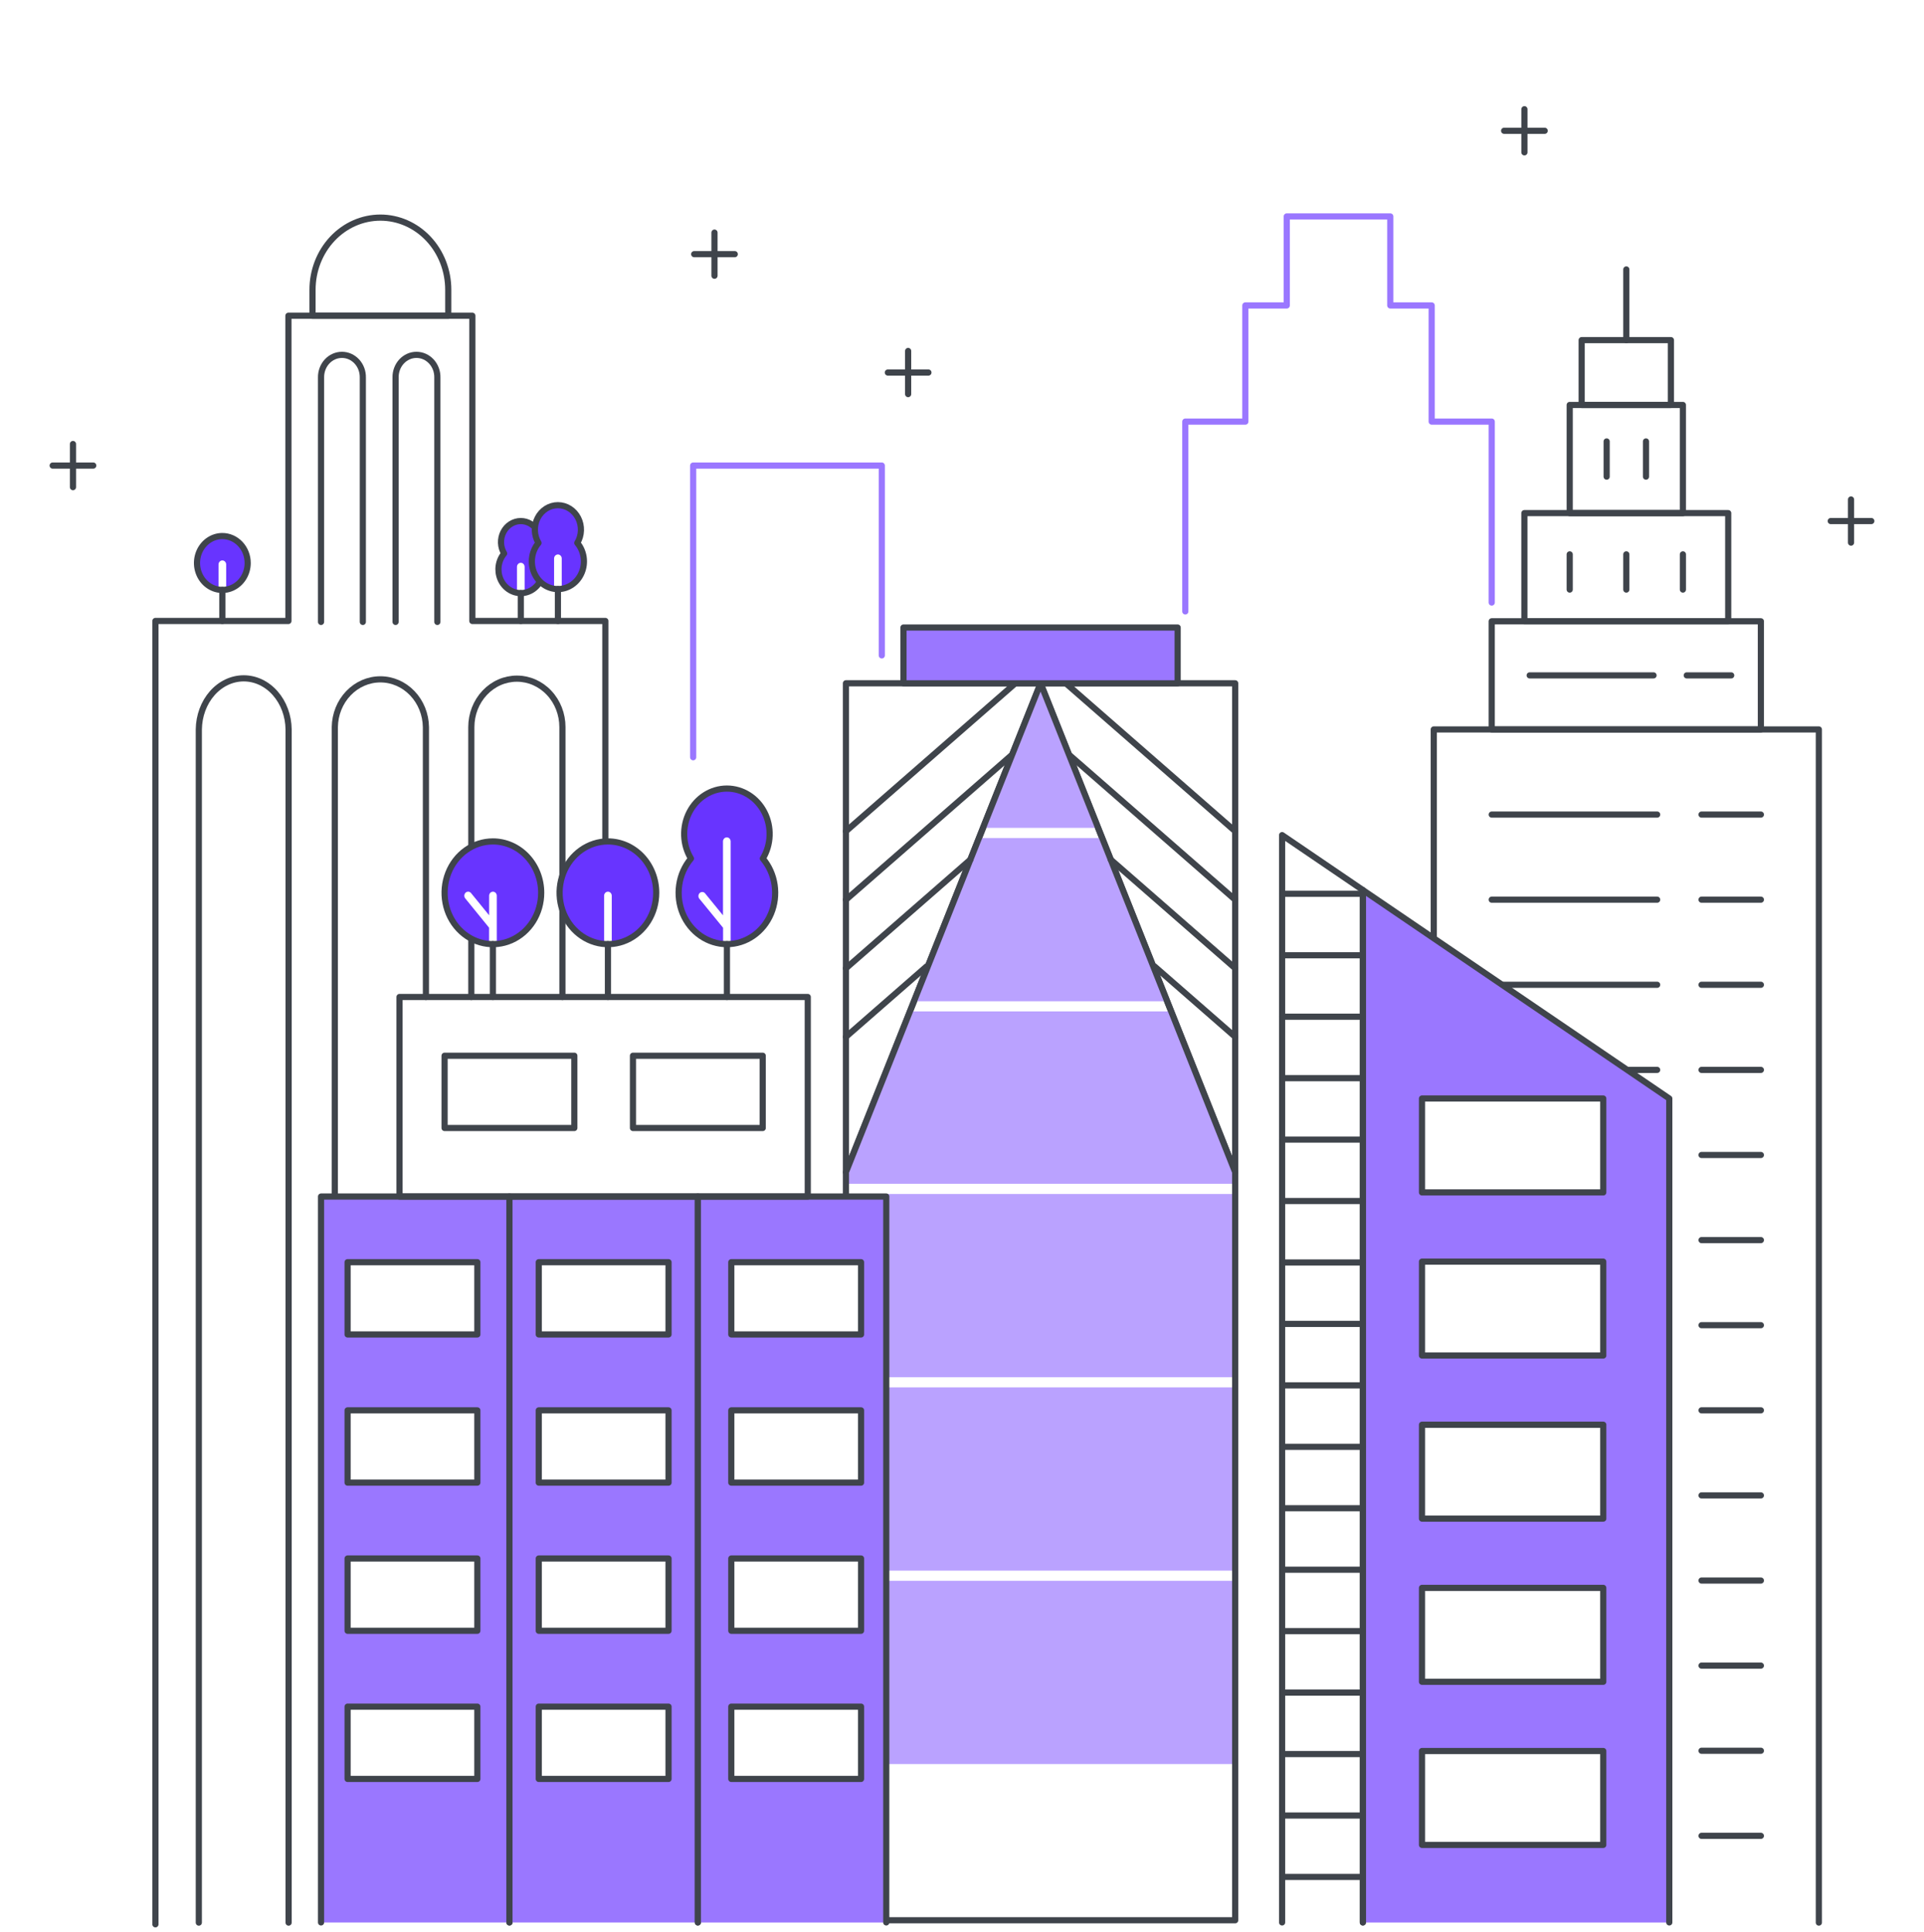 <svg width="240" height="241" viewBox="0 0 240 241" fill="none" xmlns="http://www.w3.org/2000/svg">
<path d="M75.512 104.954V77.446H58.92V39.379H35.977V77.446H19.387V240.002" stroke="#3F444B" stroke-width="0.769" stroke-linecap="round" stroke-linejoin="round"/>
<path d="M24.801 239.789V90.969C24.822 89.273 25.422 87.654 26.469 86.463C27.517 85.271 28.93 84.603 30.401 84.603C31.872 84.603 33.284 85.271 34.332 86.463C35.38 87.654 35.98 89.273 36.001 90.969V239.789" stroke="#3F444B" stroke-width="0.769" stroke-linecap="round" stroke-linejoin="round"/>
<path d="M41.766 149.233V90.681C41.787 89.094 42.395 87.581 43.459 86.467C44.522 85.353 45.955 84.728 47.447 84.728C48.94 84.728 50.373 85.353 51.436 86.467C52.499 87.581 53.107 89.094 53.129 90.681V124.344" stroke="#3F444B" stroke-width="0.769" stroke-linecap="round" stroke-linejoin="round"/>
<path d="M58.793 105.615V90.68C58.793 89.079 59.392 87.542 60.457 86.41C61.523 85.277 62.968 84.641 64.475 84.641C65.982 84.641 67.428 85.277 68.493 86.41C69.559 87.542 70.157 89.079 70.157 90.68V124.344" stroke="#3F444B" stroke-width="0.769" stroke-linecap="round" stroke-linejoin="round"/>
<path d="M58.793 124.345V117.084" stroke="#3F444B" stroke-width="0.769" stroke-linecap="round" stroke-linejoin="round"/>
<path d="M40.047 77.564V47.088C40.04 46.719 40.102 46.352 40.23 46.009C40.357 45.666 40.548 45.354 40.791 45.09C41.033 44.827 41.323 44.617 41.643 44.474C41.963 44.331 42.306 44.258 42.653 44.258C43 44.258 43.344 44.331 43.664 44.474C43.984 44.617 44.273 44.827 44.516 45.09C44.759 45.354 44.95 45.666 45.077 46.009C45.205 46.352 45.267 46.719 45.259 47.088V77.564" stroke="#3F444B" stroke-width="0.769" stroke-linecap="round" stroke-linejoin="round"/>
<path d="M49.344 77.564V47.088C49.337 46.719 49.399 46.352 49.526 46.009C49.654 45.666 49.845 45.354 50.087 45.09C50.33 44.827 50.62 44.617 50.94 44.474C51.26 44.331 51.603 44.258 51.95 44.258C52.297 44.258 52.641 44.331 52.961 44.474C53.28 44.617 53.57 44.827 53.813 45.09C54.056 45.354 54.246 45.666 54.374 46.009C54.502 46.352 54.564 46.719 54.556 47.088V77.564" stroke="#3F444B" stroke-width="0.769" stroke-linecap="round" stroke-linejoin="round"/>
<path d="M55.915 39.379H38.984V36.139C38.984 33.752 39.876 31.463 41.464 29.776C43.051 28.089 45.205 27.141 47.45 27.141C49.695 27.141 51.848 28.089 53.436 29.776C55.023 31.463 55.915 33.752 55.915 36.139V39.379Z" stroke="#3F444B" stroke-width="0.769" stroke-linecap="round" stroke-linejoin="round"/>
<path d="M178.848 117.025V90.978H226.885V239.787" stroke="#3F444B" stroke-width="0.769" stroke-linecap="round" stroke-linejoin="round"/>
<path d="M219.652 77.488H186.078V90.979H219.652V77.488Z" stroke="#3F444B" stroke-width="0.769" stroke-linecap="round" stroke-linejoin="round"/>
<path d="M215.577 63.996H190.152V77.487H215.577V63.996Z" stroke="#3F444B" stroke-width="0.769" stroke-linecap="round" stroke-linejoin="round"/>
<path d="M209.924 50.506H195.805V63.997H209.924V50.506Z" stroke="#3F444B" stroke-width="0.769" stroke-linecap="round" stroke-linejoin="round"/>
<path d="M208.431 42.422H197.297V50.506H208.431V42.422Z" stroke="#3F444B" stroke-width="0.769" stroke-linecap="round" stroke-linejoin="round"/>
<path d="M202.867 33.605V42.421" stroke="#3F444B" stroke-width="0.769" stroke-linecap="round" stroke-linejoin="round"/>
<path d="M186.078 101.594H206.715" stroke="#3F444B" stroke-width="0.769" stroke-linecap="round" stroke-linejoin="round"/>
<path d="M212.25 101.594H219.653" stroke="#3F444B" stroke-width="0.769" stroke-linecap="round" stroke-linejoin="round"/>
<path d="M190.812 84.234H206.264" stroke="#3F444B" stroke-width="0.769" stroke-linecap="round" stroke-linejoin="round"/>
<path d="M210.406 84.234H215.95" stroke="#3F444B" stroke-width="0.769" stroke-linecap="round" stroke-linejoin="round"/>
<path d="M186.078 112.207H206.715" stroke="#3F444B" stroke-width="0.769" stroke-linecap="round" stroke-linejoin="round"/>
<path d="M212.25 112.207H219.653" stroke="#3F444B" stroke-width="0.769" stroke-linecap="round" stroke-linejoin="round"/>
<path d="M186.078 122.822H206.715" stroke="#3F444B" stroke-width="0.769" stroke-linecap="round" stroke-linejoin="round"/>
<path d="M212.25 122.822H219.653" stroke="#3F444B" stroke-width="0.769" stroke-linecap="round" stroke-linejoin="round"/>
<path d="M186.078 133.438H206.715" stroke="#3F444B" stroke-width="0.769" stroke-linecap="round" stroke-linejoin="round"/>
<path d="M212.25 133.438H219.653" stroke="#3F444B" stroke-width="0.769" stroke-linecap="round" stroke-linejoin="round"/>
<path d="M212.25 144.051H219.653" stroke="#3F444B" stroke-width="0.769" stroke-linecap="round" stroke-linejoin="round"/>
<path d="M212.25 154.666H219.653" stroke="#3F444B" stroke-width="0.769" stroke-linecap="round" stroke-linejoin="round"/>
<path d="M212.25 165.281H219.653" stroke="#3F444B" stroke-width="0.769" stroke-linecap="round" stroke-linejoin="round"/>
<path d="M212.25 175.896H219.653" stroke="#3F444B" stroke-width="0.769" stroke-linecap="round" stroke-linejoin="round"/>
<path d="M212.25 186.51H219.653" stroke="#3F444B" stroke-width="0.769" stroke-linecap="round" stroke-linejoin="round"/>
<path d="M212.25 197.125H219.653" stroke="#3F444B" stroke-width="0.769" stroke-linecap="round" stroke-linejoin="round"/>
<path d="M212.25 207.738H219.653" stroke="#3F444B" stroke-width="0.769" stroke-linecap="round" stroke-linejoin="round"/>
<path d="M212.25 218.354H219.653" stroke="#3F444B" stroke-width="0.769" stroke-linecap="round" stroke-linejoin="round"/>
<path d="M212.25 228.967H219.653" stroke="#3F444B" stroke-width="0.769" stroke-linecap="round" stroke-linejoin="round"/>
<path d="M195.805 69.139V73.531" stroke="#3F444B" stroke-width="0.769" stroke-linecap="round" stroke-linejoin="round"/>
<path d="M202.867 69.139V73.531" stroke="#3F444B" stroke-width="0.769" stroke-linecap="round" stroke-linejoin="round"/>
<path d="M209.926 69.139V73.531" stroke="#3F444B" stroke-width="0.769" stroke-linecap="round" stroke-linejoin="round"/>
<path d="M200.414 55.055V59.447" stroke="#3F444B" stroke-width="0.769" stroke-linecap="round" stroke-linejoin="round"/>
<path d="M205.32 55.055V59.447" stroke="#3F444B" stroke-width="0.769" stroke-linecap="round" stroke-linejoin="round"/>
<path d="M115.811 46.463H110.75" stroke="#3F444B" stroke-width="0.769" stroke-linecap="round" stroke-linejoin="round"/>
<path d="M113.281 49.153V43.773" stroke="#3F444B" stroke-width="0.769" stroke-linecap="round" stroke-linejoin="round"/>
<path d="M91.655 31.699H86.594" stroke="#3F444B" stroke-width="0.769" stroke-linecap="round" stroke-linejoin="round"/>
<path d="M89.125 34.39V29.01" stroke="#3F444B" stroke-width="0.769" stroke-linecap="round" stroke-linejoin="round"/>
<path d="M192.686 16.312H187.625" stroke="#3F444B" stroke-width="0.769" stroke-linecap="round" stroke-linejoin="round"/>
<path d="M190.156 19.001V13.621" stroke="#3F444B" stroke-width="0.769" stroke-linecap="round" stroke-linejoin="round"/>
<path d="M233.429 64.986H228.367" stroke="#3F444B" stroke-width="0.769" stroke-linecap="round" stroke-linejoin="round"/>
<path d="M230.898 67.675V62.295" stroke="#3F444B" stroke-width="0.769" stroke-linecap="round" stroke-linejoin="round"/>
<path d="M11.632 58.066H6.57" stroke="#3F444B" stroke-width="0.769" stroke-linecap="round" stroke-linejoin="round"/>
<path d="M9.102 60.757V55.377" stroke="#3F444B" stroke-width="0.769" stroke-linecap="round" stroke-linejoin="round"/>
<path d="M170.004 111.008V239.773H208.227V137.007L170.004 111.008ZM199.991 230.097H177.379V218.384H199.991V230.097ZM199.991 209.753H177.379V198.04H199.991V209.753ZM199.991 189.408H177.379V177.695H199.991V189.408ZM199.991 169.064H177.379V157.351H199.991V169.064ZM199.991 148.72H177.379V137.007H199.991V148.72Z" fill="#9A77FF"/>
<path d="M208.227 239.766V137.007L170.004 111.008V239.766" stroke="#3F444B" stroke-width="0.769" stroke-linecap="round" stroke-linejoin="round"/>
<path d="M170.002 239.766V111.007L159.93 104.156V239.766" stroke="#3F444B" stroke-width="0.769" stroke-linecap="round" stroke-linejoin="round"/>
<path d="M199.991 137.006H177.379V148.719H199.991V137.006Z" stroke="#3F444B" stroke-width="0.769" stroke-linecap="round" stroke-linejoin="round"/>
<path d="M199.991 157.35H177.379V169.062H199.991V157.35Z" stroke="#3F444B" stroke-width="0.769" stroke-linecap="round" stroke-linejoin="round"/>
<path d="M199.991 177.693H177.379V189.406H199.991V177.693Z" stroke="#3F444B" stroke-width="0.769" stroke-linecap="round" stroke-linejoin="round"/>
<path d="M199.991 198.041H177.379V209.754H199.991V198.041Z" stroke="#3F444B" stroke-width="0.769" stroke-linecap="round" stroke-linejoin="round"/>
<path d="M199.991 218.385H177.379V230.097H199.991V218.385Z" stroke="#3F444B" stroke-width="0.769" stroke-linecap="round" stroke-linejoin="round"/>
<path d="M159.93 234.094H170.002" stroke="#3F444B" stroke-width="0.769" stroke-linecap="round" stroke-linejoin="round"/>
<path d="M159.93 226.43H170.002" stroke="#3F444B" stroke-width="0.769" stroke-linecap="round" stroke-linejoin="round"/>
<path d="M159.93 218.766H170.002" stroke="#3F444B" stroke-width="0.769" stroke-linecap="round" stroke-linejoin="round"/>
<path d="M159.93 211.102H170.002" stroke="#3F444B" stroke-width="0.769" stroke-linecap="round" stroke-linejoin="round"/>
<path d="M159.93 203.438H170.002" stroke="#3F444B" stroke-width="0.769" stroke-linecap="round" stroke-linejoin="round"/>
<path d="M159.93 195.775H170.002" stroke="#3F444B" stroke-width="0.769" stroke-linecap="round" stroke-linejoin="round"/>
<path d="M159.93 188.111H170.002" stroke="#3F444B" stroke-width="0.769" stroke-linecap="round" stroke-linejoin="round"/>
<path d="M159.93 180.447H170.002" stroke="#3F444B" stroke-width="0.769" stroke-linecap="round" stroke-linejoin="round"/>
<path d="M159.93 172.783H170.002" stroke="#3F444B" stroke-width="0.769" stroke-linecap="round" stroke-linejoin="round"/>
<path d="M159.93 165.121H170.002" stroke="#3F444B" stroke-width="0.769" stroke-linecap="round" stroke-linejoin="round"/>
<path d="M159.93 157.457H170.002" stroke="#3F444B" stroke-width="0.769" stroke-linecap="round" stroke-linejoin="round"/>
<path d="M159.93 149.793H170.002" stroke="#3F444B" stroke-width="0.769" stroke-linecap="round" stroke-linejoin="round"/>
<path d="M159.93 142.129H170.002" stroke="#3F444B" stroke-width="0.769" stroke-linecap="round" stroke-linejoin="round"/>
<path d="M159.93 134.467H170.002" stroke="#3F444B" stroke-width="0.769" stroke-linecap="round" stroke-linejoin="round"/>
<path d="M159.93 126.805H170.002" stroke="#3F444B" stroke-width="0.769" stroke-linecap="round" stroke-linejoin="round"/>
<path d="M159.93 119.141H170.002" stroke="#3F444B" stroke-width="0.769" stroke-linecap="round" stroke-linejoin="round"/>
<path d="M159.93 111.477H170.002" stroke="#3F444B" stroke-width="0.769" stroke-linecap="round" stroke-linejoin="round"/>
<path d="M105.523 85.219V146.192L129.801 85.219H105.523Z" stroke="#3F444B" stroke-width="0.769" stroke-linecap="round" stroke-linejoin="round"/>
<path d="M154.077 85.219H129.801L154.077 146.192V85.219Z" stroke="#3F444B" stroke-width="0.769" stroke-linecap="round" stroke-linejoin="round"/>
<path d="M137.488 104.521H122.118L114.012 124.878H145.593L137.488 104.521Z" fill="#BAA2FF"/>
<path d="M154.077 146.192L146.097 126.146H113.505L105.523 146.192L105.525 147.644H154.077V146.192Z" fill="#BAA2FF"/>
<path d="M154.076 173.035H110.551V195.888H154.076V173.035Z" fill="#BAA2FF"/>
<path d="M136.98 103.252L129.801 85.219L122.621 103.252H136.98Z" fill="#BAA2FF"/>
<path d="M154.076 197.158H110.551V220.011H154.076V197.158Z" fill="#BAA2FF"/>
<path d="M110.553 149.231V171.767H154.077V148.914H105.525L105.523 149.231H110.553Z" fill="#BAA2FF"/>
<path d="M110.553 239.496H154.077V146.192L129.801 85.219L105.523 146.192V149.231" stroke="#3F444B" stroke-width="0.769" stroke-linecap="round" stroke-linejoin="round"/>
<path d="M144.02 120.531L154.078 129.315" stroke="#3F444B" stroke-width="0.769" stroke-linecap="round" stroke-linejoin="round"/>
<path d="M138.559 107.215L154.076 120.765" stroke="#3F444B" stroke-width="0.769" stroke-linecap="round" stroke-linejoin="round"/>
<path d="M133.5 94.252L154.076 112.219" stroke="#3F444B" stroke-width="0.769" stroke-linecap="round" stroke-linejoin="round"/>
<path d="M132.941 85.215L154.079 103.673" stroke="#3F444B" stroke-width="0.769" stroke-linecap="round" stroke-linejoin="round"/>
<path d="M115.582 120.531L105.523 129.315" stroke="#3F444B" stroke-width="0.769" stroke-linecap="round" stroke-linejoin="round"/>
<path d="M121.042 107.215L105.523 120.765" stroke="#3F444B" stroke-width="0.769" stroke-linecap="round" stroke-linejoin="round"/>
<path d="M126.1 94.252L105.523 112.219" stroke="#3F444B" stroke-width="0.769" stroke-linecap="round" stroke-linejoin="round"/>
<path d="M126.661 85.215L105.523 103.673" stroke="#3F444B" stroke-width="0.769" stroke-linecap="round" stroke-linejoin="round"/>
<path d="M146.901 78.266H112.699V85.22H146.901V78.266Z" fill="#9A77FF"/>
<path d="M146.901 78.266H112.699V85.22H146.901V78.266Z" stroke="#3F444B" stroke-width="0.769" stroke-linecap="round" stroke-linejoin="round"/>
<path d="M40.047 239.773H63.548V149.232H40.047V239.773ZM43.361 157.428H59.545V166.439H43.361V157.428ZM43.361 175.907H59.545V184.918H43.361V175.907ZM43.361 194.384H59.545V203.395H43.361V194.384ZM43.361 212.862H59.545V221.873H43.361V212.862Z" fill="#9A77FF"/>
<path d="M40.047 239.766V149.232H63.548V239.766" stroke="#3F444B" stroke-width="0.769" stroke-linecap="round" stroke-linejoin="round"/>
<path d="M63.547 239.773H87.045V149.232H63.547V239.773ZM67.205 157.428H83.39V166.439H67.205V157.428ZM67.205 175.907H83.39V184.918H67.205V175.907ZM67.205 194.384H83.39V203.395H67.205V194.384ZM67.205 212.862H83.39V221.873H67.205V212.862Z" fill="#9A77FF"/>
<path d="M63.547 239.766V149.232H87.05V239.766" stroke="#3F444B" stroke-width="0.769" stroke-linecap="round" stroke-linejoin="round"/>
<path d="M87.047 149.232V239.773H110.553V149.232H87.047ZM107.402 221.869H91.226V212.859H107.407L107.402 221.869ZM107.402 203.391H91.226V194.38H107.407L107.402 203.391ZM107.402 184.914H91.226V175.903H107.407L107.402 184.914ZM107.402 166.435H91.226V157.425H107.407L107.402 166.435Z" fill="#9A77FF"/>
<path d="M87.051 239.766V149.232H110.552V239.766" stroke="#3F444B" stroke-width="0.769" stroke-linecap="round" stroke-linejoin="round"/>
<path d="M100.76 124.344H49.836V149.232H100.76V124.344Z" stroke="#3F444B" stroke-width="0.769" stroke-linecap="round" stroke-linejoin="round"/>
<path d="M59.544 157.422H43.359V166.435H59.544V157.422Z" stroke="#3F444B" stroke-width="0.769" stroke-linecap="round" stroke-linejoin="round"/>
<path d="M59.544 175.9H43.359V184.914H59.544V175.9Z" stroke="#3F444B" stroke-width="0.769" stroke-linecap="round" stroke-linejoin="round"/>
<path d="M59.544 194.377H43.359V203.39H59.544V194.377Z" stroke="#3F444B" stroke-width="0.769" stroke-linecap="round" stroke-linejoin="round"/>
<path d="M59.544 212.855H43.359V221.869H59.544V212.855Z" stroke="#3F444B" stroke-width="0.769" stroke-linecap="round" stroke-linejoin="round"/>
<path d="M83.392 157.422H67.207V166.435H83.392V157.422Z" stroke="#3F444B" stroke-width="0.769" stroke-linecap="round" stroke-linejoin="round"/>
<path d="M83.392 175.9H67.207V184.914H83.392V175.9Z" stroke="#3F444B" stroke-width="0.769" stroke-linecap="round" stroke-linejoin="round"/>
<path d="M83.392 194.377H67.207V203.39H83.392V194.377Z" stroke="#3F444B" stroke-width="0.769" stroke-linecap="round" stroke-linejoin="round"/>
<path d="M83.392 212.855H67.207V221.869H83.392V212.855Z" stroke="#3F444B" stroke-width="0.769" stroke-linecap="round" stroke-linejoin="round"/>
<path d="M107.407 157.422H91.223V166.435H107.407V157.422Z" stroke="#3F444B" stroke-width="0.769" stroke-linecap="round" stroke-linejoin="round"/>
<path d="M107.407 175.9H91.223V184.914H107.407V175.9Z" stroke="#3F444B" stroke-width="0.769" stroke-linecap="round" stroke-linejoin="round"/>
<path d="M107.407 194.377H91.223V203.39H107.407V194.377Z" stroke="#3F444B" stroke-width="0.769" stroke-linecap="round" stroke-linejoin="round"/>
<path d="M107.407 212.855H91.223V221.869H107.407V212.855Z" stroke="#3F444B" stroke-width="0.769" stroke-linecap="round" stroke-linejoin="round"/>
<path d="M71.642 131.672H55.457V140.685H71.642V131.672Z" stroke="#3F444B" stroke-width="0.769" stroke-linecap="round" stroke-linejoin="round"/>
<path d="M95.142 131.672H78.957V140.685H95.142V131.672Z" stroke="#3F444B" stroke-width="0.769" stroke-linecap="round" stroke-linejoin="round"/>
<path d="M90.676 117.754V124.343" stroke="#3F444B" stroke-width="0.769" stroke-linecap="round" stroke-linejoin="round"/>
<path d="M75.832 117.754V124.343" stroke="#3F444B" stroke-width="0.769" stroke-linecap="round" stroke-linejoin="round"/>
<path d="M61.484 117.754V124.343" stroke="#3F444B" stroke-width="0.769" stroke-linecap="round" stroke-linejoin="round"/>
<path d="M61.485 104.943C59.929 104.944 58.433 105.585 57.31 106.731C56.188 107.878 55.527 109.441 55.466 111.095C55.404 112.748 55.946 114.362 56.979 115.6C58.013 116.837 59.456 117.602 61.008 117.734V115.703L58.035 112.048C57.952 111.946 57.91 111.813 57.919 111.679C57.928 111.545 57.987 111.42 58.083 111.331C58.179 111.243 58.303 111.199 58.43 111.209C58.556 111.218 58.674 111.281 58.757 111.383L61.014 114.152V111.718C61.014 111.583 61.064 111.454 61.153 111.359C61.243 111.264 61.364 111.21 61.491 111.21C61.618 111.21 61.739 111.264 61.829 111.359C61.918 111.454 61.969 111.583 61.969 111.718V117.734C63.52 117.602 64.964 116.837 65.997 115.6C67.03 114.362 67.572 112.748 67.511 111.095C67.449 109.441 66.788 107.878 65.666 106.731C64.544 105.585 63.048 104.944 61.491 104.943H61.485Z" fill="#6834FF"/>
<path d="M67.509 111.349C67.509 112.615 67.156 113.854 66.494 114.907C65.832 115.96 64.89 116.781 63.789 117.266C62.688 117.751 61.477 117.878 60.307 117.631C59.139 117.384 58.065 116.774 57.222 115.878C56.379 114.982 55.805 113.841 55.573 112.598C55.34 111.356 55.46 110.068 55.916 108.897C56.372 107.727 57.144 106.727 58.135 106.023C59.126 105.319 60.291 104.943 61.483 104.943C63.081 104.943 64.614 105.618 65.744 106.819C66.874 108.021 67.509 109.65 67.509 111.349Z" stroke="#3F444B" stroke-width="0.769" stroke-linecap="round" stroke-linejoin="round"/>
<path d="M75.833 104.943C74.276 104.944 72.78 105.585 71.658 106.731C70.536 107.878 69.875 109.441 69.813 111.095C69.752 112.748 70.294 114.362 71.327 115.6C72.36 116.837 73.804 117.602 75.355 117.734V111.718C75.355 111.583 75.406 111.454 75.495 111.359C75.585 111.264 75.706 111.21 75.833 111.21C75.96 111.21 76.081 111.264 76.171 111.359C76.26 111.454 76.311 111.583 76.311 111.718V117.734C77.862 117.602 79.305 116.837 80.339 115.6C81.372 114.362 81.914 112.748 81.852 111.095C81.791 109.441 81.13 107.878 80.007 106.731C78.885 105.585 77.389 104.944 75.833 104.943Z" fill="#6834FF"/>
<path d="M81.857 111.349C81.857 112.615 81.504 113.854 80.841 114.907C80.179 115.96 79.238 116.781 78.137 117.266C77.036 117.751 75.824 117.878 74.655 117.631C73.486 117.384 72.412 116.774 71.57 115.878C70.727 114.982 70.153 113.841 69.921 112.598C69.688 111.356 69.807 110.068 70.263 108.897C70.719 107.727 71.492 106.727 72.483 106.023C73.474 105.319 74.639 104.943 75.831 104.943C77.429 104.943 78.962 105.618 80.092 106.819C81.222 108.021 81.857 109.65 81.857 111.349Z" stroke="#3F444B" stroke-width="0.769" stroke-linecap="round" stroke-linejoin="round"/>
<path d="M95.156 107.08C95.674 106.224 95.965 105.236 96 104.219C96.034 103.202 95.81 102.194 95.352 101.301C94.893 100.408 94.216 99.662 93.393 99.143C92.57 98.624 91.63 98.35 90.673 98.35C89.716 98.35 88.776 98.624 87.953 99.143C87.13 99.662 86.453 100.408 85.995 101.301C85.536 102.194 85.312 103.202 85.347 104.219C85.381 105.236 85.672 106.224 86.19 107.08C85.442 107.969 84.943 109.063 84.748 110.237C84.553 111.412 84.67 112.621 85.087 113.729C85.503 114.837 86.201 115.799 87.104 116.508C88.007 117.216 89.078 117.643 90.196 117.74V115.71L87.211 112.056C87.141 111.953 87.11 111.827 87.124 111.701C87.137 111.575 87.195 111.459 87.284 111.376C87.374 111.293 87.49 111.248 87.609 111.251C87.728 111.254 87.841 111.304 87.928 111.391L90.186 114.16V104.944C90.186 104.809 90.236 104.68 90.325 104.585C90.415 104.489 90.536 104.436 90.663 104.436C90.79 104.436 90.911 104.489 91.001 104.585C91.09 104.68 91.141 104.809 91.141 104.944V117.735C92.259 117.639 93.33 117.213 94.233 116.506C95.136 115.798 95.836 114.836 96.253 113.729C96.67 112.622 96.789 111.413 96.595 110.238C96.401 109.064 95.903 107.97 95.156 107.08Z" fill="#6834FF"/>
<path d="M95.156 107.08C95.674 106.224 95.966 105.236 96 104.219C96.035 103.202 95.811 102.194 95.352 101.301C94.894 100.408 94.217 99.662 93.394 99.143C92.571 98.624 91.631 98.35 90.674 98.35C89.716 98.35 88.777 98.624 87.954 99.143C87.13 99.662 86.454 100.408 85.995 101.301C85.537 102.194 85.313 103.202 85.347 104.219C85.382 105.236 85.673 106.224 86.191 107.08C85.414 108 84.905 109.14 84.725 110.361C84.545 111.582 84.701 112.833 85.175 113.962C85.65 115.09 86.421 116.049 87.397 116.722C88.373 117.395 89.511 117.753 90.674 117.753C91.837 117.753 92.975 117.395 93.951 116.722C94.926 116.049 95.698 115.09 96.172 113.962C96.646 112.833 96.802 111.582 96.622 110.361C96.442 109.14 95.933 108 95.156 107.08Z" stroke="#3F444B" stroke-width="0.769" stroke-linecap="round" stroke-linejoin="round"/>
<path d="M64.965 73.975V77.444" stroke="#3F444B" stroke-width="0.769" stroke-linecap="round" stroke-linejoin="round"/>
<path d="M69.594 73.473V77.444" stroke="#3F444B" stroke-width="0.769" stroke-linecap="round" stroke-linejoin="round"/>
<path d="M27.734 73.572V77.444" stroke="#3F444B" stroke-width="0.769" stroke-linecap="round" stroke-linejoin="round"/>
<path d="M27.735 66.852C26.939 66.853 26.172 67.173 25.589 67.749C25.005 68.325 24.648 69.114 24.587 69.958C24.527 70.802 24.768 71.639 25.263 72.302C25.758 72.964 26.471 73.404 27.258 73.534V70.404C27.258 70.269 27.308 70.14 27.397 70.045C27.487 69.95 27.608 69.896 27.735 69.896C27.862 69.896 27.983 69.95 28.073 70.045C28.162 70.14 28.213 70.269 28.213 70.404V73.534C29 73.404 29.712 72.964 30.207 72.302C30.702 71.639 30.943 70.802 30.883 69.958C30.823 69.114 30.465 68.325 29.881 67.749C29.298 67.173 28.531 66.853 27.735 66.852Z" fill="#6834FF"/>
<path d="M30.895 70.218C30.895 70.882 30.709 71.532 30.362 72.084C30.015 72.636 29.521 73.067 28.943 73.321C28.366 73.575 27.73 73.641 27.117 73.511C26.505 73.382 25.941 73.062 25.5 72.592C25.058 72.122 24.757 71.523 24.635 70.872C24.513 70.22 24.576 69.545 24.815 68.931C25.054 68.317 25.459 67.793 25.979 67.423C26.499 67.054 27.11 66.857 27.735 66.857C28.573 66.858 29.377 67.212 29.97 67.842C30.562 68.472 30.895 69.327 30.895 70.218Z" stroke="#3F444B" stroke-width="0.769" stroke-linecap="round" stroke-linejoin="round"/>
<path d="M67.042 69.03C67.282 68.634 67.417 68.176 67.433 67.705C67.449 67.234 67.345 66.767 67.132 66.353C66.92 65.94 66.607 65.594 66.225 65.354C65.844 65.113 65.409 64.986 64.965 64.986C64.522 64.986 64.087 65.113 63.705 65.354C63.324 65.594 63.011 65.94 62.798 66.353C62.586 66.767 62.482 67.234 62.498 67.705C62.514 68.176 62.648 68.634 62.888 69.03C62.557 69.425 62.331 69.907 62.234 70.425C62.136 70.944 62.171 71.481 62.334 71.981C62.497 72.481 62.782 72.925 63.161 73.269C63.539 73.612 63.997 73.842 64.487 73.934V70.699C64.487 70.564 64.537 70.435 64.627 70.34C64.716 70.245 64.838 70.192 64.965 70.192C65.091 70.192 65.213 70.245 65.302 70.34C65.392 70.435 65.442 70.564 65.442 70.699V73.934C65.932 73.842 66.39 73.612 66.769 73.269C67.148 72.926 67.433 72.481 67.596 71.981C67.759 71.482 67.794 70.945 67.697 70.426C67.599 69.907 67.373 69.425 67.042 69.03Z" fill="#6834FF"/>
<path d="M67.042 69.03C67.282 68.634 67.417 68.176 67.433 67.705C67.448 67.234 67.345 66.767 67.132 66.353C66.92 65.94 66.606 65.594 66.225 65.354C65.844 65.113 65.408 64.986 64.965 64.986C64.521 64.986 64.086 65.113 63.705 65.354C63.324 65.594 63.01 65.94 62.798 66.353C62.585 66.767 62.481 67.234 62.497 67.705C62.513 68.176 62.648 68.634 62.888 69.03C62.528 69.457 62.293 69.984 62.209 70.55C62.126 71.116 62.199 71.695 62.418 72.218C62.638 72.741 62.995 73.185 63.447 73.496C63.899 73.808 64.426 73.974 64.965 73.974C65.504 73.974 66.031 73.808 66.483 73.496C66.935 73.185 67.292 72.741 67.512 72.218C67.731 71.695 67.804 71.116 67.721 70.55C67.637 69.984 67.401 69.457 67.042 69.03Z" stroke="#3F444B" stroke-width="0.769" stroke-linecap="round" stroke-linejoin="round"/>
<path d="M72.013 67.716C72.292 67.255 72.449 66.722 72.468 66.173C72.486 65.625 72.365 65.081 72.118 64.599C71.871 64.118 71.506 63.716 71.061 63.436C70.618 63.156 70.111 63.008 69.594 63.008C69.078 63.008 68.571 63.156 68.127 63.436C67.683 63.716 67.318 64.118 67.071 64.599C66.823 65.081 66.703 65.625 66.721 66.173C66.74 66.722 66.897 67.255 67.176 67.716C66.786 68.182 66.522 68.75 66.411 69.361C66.299 69.973 66.346 70.605 66.544 71.191C66.743 71.777 67.087 72.295 67.54 72.69C67.992 73.086 68.537 73.344 69.116 73.438V69.659C69.116 69.525 69.166 69.396 69.256 69.301C69.346 69.205 69.467 69.152 69.594 69.152C69.72 69.152 69.842 69.205 69.931 69.301C70.021 69.396 70.071 69.525 70.071 69.659V73.438C70.651 73.344 71.196 73.087 71.649 72.691C72.102 72.296 72.446 71.778 72.645 71.192C72.844 70.606 72.89 69.973 72.779 69.362C72.668 68.75 72.403 68.181 72.013 67.716Z" fill="#6834FF"/>
<path d="M72.01 67.716C72.289 67.255 72.446 66.722 72.465 66.173C72.483 65.625 72.362 65.081 72.115 64.599C71.868 64.118 71.503 63.716 71.059 63.436C70.615 63.156 70.108 63.008 69.591 63.008C69.075 63.008 68.568 63.156 68.124 63.436C67.68 63.716 67.315 64.118 67.068 64.599C66.82 65.081 66.7 65.625 66.718 66.173C66.737 66.722 66.894 67.255 67.173 67.716C66.754 68.213 66.48 68.828 66.383 69.486C66.286 70.145 66.37 70.819 66.626 71.428C66.882 72.037 67.298 72.554 67.824 72.917C68.35 73.279 68.964 73.472 69.591 73.472C70.219 73.472 70.832 73.279 71.359 72.917C71.885 72.554 72.301 72.037 72.557 71.428C72.813 70.819 72.897 70.145 72.8 69.486C72.703 68.828 72.428 68.213 72.01 67.716Z" stroke="#3F444B" stroke-width="0.769" stroke-linecap="round" stroke-linejoin="round"/>
<path d="M86.465 94.445V58.068H109.996V81.743" stroke="#9A77FF" stroke-width="0.769" stroke-linecap="round" stroke-linejoin="round"/>
<path d="M186.079 75.15V52.582H178.589V38.096H173.424V26.994H160.511V38.096H155.345V52.582H147.855V76.256" stroke="#9A77FF" stroke-width="0.769" stroke-linecap="round" stroke-linejoin="round"/>
</svg>

